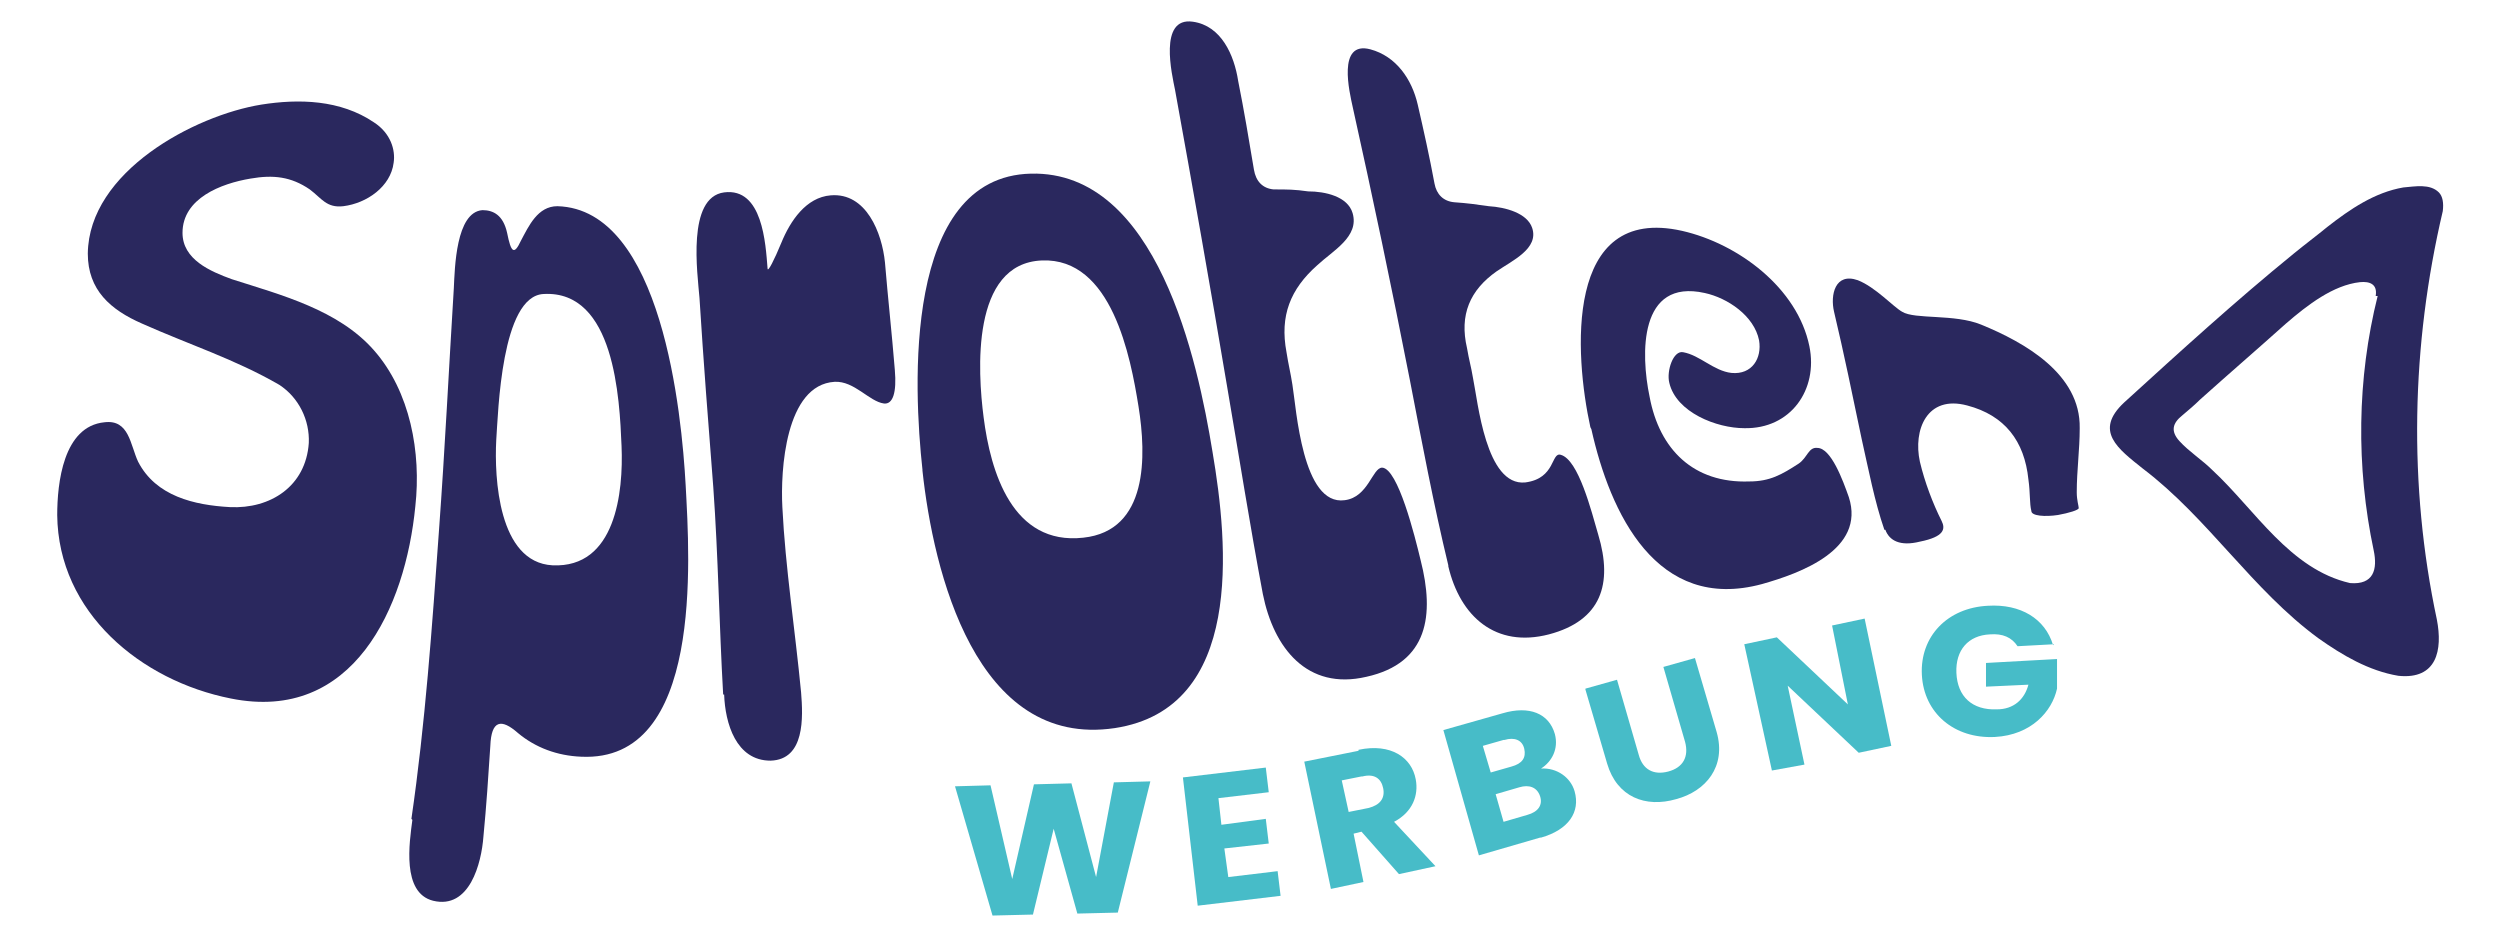 <?xml version="1.0" encoding="UTF-8"?>
<svg xmlns="http://www.w3.org/2000/svg" id="Ebene_1" version="1.1" viewBox="0 0 253.4 95">
  <defs>
    <style>
      .st0 {
        fill: #2a285e;
      }

      .st1 {
        fill: #47bcc8;
      }
    </style>
  </defs>
  <g>
    <path class="st0" d="M5.8,52.2c0-3.2.6-9,4.8-9.4,2.5-.3,2.6,2.3,3.4,4,1.8,3.5,5.7,4.4,9.3,4.6,4.1.2,7.7-2.1,8-6.5.1-2.3-1-4.6-3-5.9-4.5-2.6-9.2-4.1-13.9-6.2-3.2-1.4-5.5-3.4-5.5-7.1.1-8.3,10.8-14,17.6-15.1,3.8-.6,8-.5,11.4,1.8,1.7,1.1,2.2,2.8,2,4.1-.3,2.4-2.7,4.1-5.1,4.4-1.7.2-2.2-.8-3.4-1.7-1.9-1.3-3.7-1.5-6-1.1-3,.5-6.9,2-6.9,5.5,0,2.7,2.8,3.9,5,4.7,5,1.6,10.8,3.1,14.4,7.2,3.7,4.2,4.8,10.4,4.2,15.8-1,10.3-6.3,22-18.7,19.5-9.1-1.8-17.5-8.7-17.6-18.6"></path>
    <path class="st0" d="M41.7,83c1.4-9.6,2.1-19.5,2.8-29.3.6-8.2,1-16.4,1.5-24.5.1-2,.2-7.7,2.9-7.9,1.1,0,2.1.5,2.5,2.3.4,2,.7,2.3,1.4.8.8-1.5,1.7-3.5,3.7-3.5,10.6.3,12.6,21,13,28.3.4,7.5,1.8,28.1-10.6,27.5-2.4-.1-4.6-.9-6.4-2.4-1.7-1.5-2.7-1.3-2.8,1.3-.2,3.1-.4,6.1-.7,9.2-.2,2.7-1.4,7.4-5.1,6.5-3.2-.8-2.4-5.9-2.1-8.2M63,45.2c-.2-4.8-.7-15.8-7.9-15.4-4.3.2-4.6,12-4.8,14.8-.2,3.8.2,12.4,5.7,12.7,6.4.3,7.2-7.4,7-12.1"></path>
    <path class="st0" d="M73.3,70.4c-.4-7-.5-14-1-21-.5-6.4-1-12.8-1.4-19.2-.2-2.5-1.3-10.2,2.5-10.7,3.9-.5,4.2,5.2,4.4,7.7,0,.5.7-.9,1.4-2.6.9-2.2,2.5-4.6,5-4.8,3.6-.3,5.2,3.8,5.5,6.8.3,3.6.7,7.2,1,10.9.2,2.3-.2,3.5-1.1,3.4-1.5-.2-3-2.3-5-2.2-5,.3-5.5,9-5.3,12.7.3,6.1,1.3,12.5,1.9,18.8.2,2.5.4,6.8-3.1,6.9-3.5,0-4.6-3.8-4.7-6.7"></path>
    <path class="st0" d="M93.5,47.6c-.9-8.2-2-29.7,11-30,12.8-.3,16.9,19,18.4,28.2,1.6,9.4,3.2,26-9.9,28-14.1,2.1-18.4-15.9-19.5-26.1M115.4,41.2c-.8-5-2.7-15.1-9.8-14.8-7.2.3-6.5,11.3-5.9,15.9.7,5.5,2.9,13,10.1,12.2,6.6-.7,6.4-8.3,5.6-13.3"></path>
    <path class="st0" d="M128,60.2c-1.3-6.9-2.4-13.9-3.6-20.9-1.7-10.1-3.5-20.3-5.3-30.2-.3-1.5-1.7-7.4,1.8-6.9,2.9.4,4.2,3.4,4.6,6,.6,3,1.1,6,1.6,9,.2,1.2.9,1.9,2,2,1.4,0,2.1,0,3.5.2,1.7,0,4,.5,4.5,2.2.7,2.4-2,3.8-3.6,5.3-2.7,2.4-3.8,5.1-3.1,8.8.2,1.3.4,2,.6,3.3.4,2.4,1,12.3,5.3,11.7,2.4-.3,2.8-3.3,3.8-3.3,1.6.1,3.3,6.9,3.9,9.4,1.4,5.5.8,10.4-5.5,11.8-6,1.4-9.4-2.9-10.5-8.4"></path>
    <path class="st0" d="M146.8,57.3c-1.5-6.2-2.7-12.6-3.9-18.8-1.8-9.2-3.8-18.7-5.8-27.7-.3-1.4-1.6-6.7,1.8-5.8,2.6.7,4.2,3,4.8,5.6.6,2.6,1.2,5.3,1.7,8,.2,1.1.9,1.8,2,1.9,1.4.1,2.1.2,3.5.4,1.7.1,3.9.7,4.4,2.2.7,2.1-2,3.3-3.6,4.4-2.7,1.9-3.8,4.4-3,7.8.2,1.2.4,1.8.6,3,.5,2.4,1.3,11,5.3,10.6,3.1-.4,2.6-3.1,3.6-2.8,1.8.5,3.1,5.7,3.8,8.1,1.5,5,.3,8.7-5,10.1-5.4,1.4-9-1.8-10.2-6.9"></path>
    <path class="st0" d="M161.2,43.3c-1.6-7.3-2.7-22.6,9.3-19.9,5.7,1.3,11.7,5.8,12.9,11.7.9,4.4-1.9,8.4-6.6,8.3-2.8,0-6.9-1.6-7.6-4.6-.3-1.2.4-3.3,1.4-3.1,1.7.3,3.1,1.9,4.9,2.1,2.1.2,3.1-1.5,2.8-3.3-.5-2.5-3.2-4.3-5.5-4.8-6.7-1.5-6.5,6.2-5.6,10.5,1,5.4,4.5,8.8,10.1,8.6,2.1,0,3.3-.7,5-1.8.9-.6,1-1.7,1.9-1.6,1.4,0,2.6,3.3,3.2,5,1.7,5.3-4.9,7.7-8.8,8.8-10.7,2.9-15.4-7.2-17.3-15.7"></path>
    <path class="st0" d="M191,53.7c-1-2.9-1.6-6.1-2.3-9.2-.9-4.3-1.8-8.7-2.8-12.9-.4-1.7.1-4,2.4-3.2,1.8.7,3.6,2.7,4.5,3.2,1.3.8,5.3.2,8,1.3,4.4,1.8,10.1,5,10,10.5,0,2.2-.3,4.3-.3,6.5,0,.8.2,1.4.2,1.6,0,.2-1,.5-2.1.7-1.3.2-2.7.1-2.7-.4-.2-.8-.1-1.8-.3-3.2-.4-3.9-2.4-6.5-6.2-7.5-4.1-1.1-5.5,2.5-4.8,5.7.5,2.1,1.3,4.2,2.2,6,.4.8.3,1.6-2.2,2.1-2,.5-3.1-.1-3.5-1.2"></path>
  </g>
  <polygon class="st1" points="112.9 79.3 111.1 88.9 108.6 79.4 104.8 79.5 102.6 89.1 100.4 79.6 96.8 79.7 100.6 92.8 104.7 92.7 106.8 84 109.2 92.6 113.3 92.5 116.6 79.2 112.9 79.3"></polygon>
  <polygon class="st1" points="119.9 78.8 121.4 91.8 129.8 90.8 129.5 88.3 124.5 88.9 124.1 86 128.6 85.5 128.3 83 123.8 83.6 123.5 80.9 128.6 80.3 128.3 77.8 119.9 78.8"></polygon>
  <g>
    <path class="st1" d="M137.7,76c3.3-.7,5.4.8,5.8,3,.3,1.6-.3,3.3-2.2,4.3l4.2,4.5-3.7.8-3.8-4.3-.8.2,1,4.9-3.3.7-2.7-12.9,5.5-1.1ZM138,78.7l-2,.4.7,3.2,2-.4c1.2-.3,1.7-1,1.5-2-.2-1-.9-1.5-2.1-1.2"></path>
    <path class="st1" d="M156.1,84.9l-6.2,1.8-3.6-12.7,6-1.7c2.7-.8,4.7,0,5.3,2.1.4,1.5-.3,2.8-1.4,3.5,1.6-.1,3,.9,3.4,2.3.6,2.1-.6,3.9-3.4,4.7M152.4,75l-2.1.6.8,2.7,2.1-.6c1.1-.3,1.5-.9,1.3-1.8-.2-.9-1-1.2-2-.9M154,79.8l-2.4.7.8,2.8,2.4-.7c1.1-.3,1.6-1,1.3-1.9-.3-.9-1.1-1.2-2.1-.9"></path>
    <path class="st1" d="M160.7,69.8l3.2-.9,2.2,7.6c.4,1.5,1.5,2.1,3,1.7,1.5-.4,2.1-1.5,1.7-3l-2.2-7.6,3.2-.9,2.2,7.5c1,3.5-1.1,6-4.1,6.8-3.1.9-6-.2-7-3.6l-2.2-7.5Z"></path>
  </g>
  <polygon class="st1" points="189 62.7 191.7 75.6 188.4 76.3 181.2 69.5 182.9 77.5 179.6 78.1 176.8 65.3 180.1 64.6 187.3 71.4 185.7 63.4 189 62.7"></polygon>
  <g>
    <path class="st1" d="M208.2,65.3l-3.7.2c-.6-.9-1.5-1.3-2.8-1.2-2.2.1-3.5,1.6-3.4,3.9.1,2.4,1.6,3.8,4.1,3.7,1.7,0,2.8-1,3.2-2.5l-4.3.2v-2.4c-.1,0,7.2-.4,7.2-.4v3c-.5,2.3-2.6,4.7-6.3,4.9-4.1.2-7.2-2.4-7.4-6.3-.2-3.9,2.6-6.8,6.7-7,3.3-.2,5.8,1.3,6.6,4"></path>
    <path class="st0" d="M247.2,19.5c-.9-.9-2.4-.6-3.6-.5-2.9.5-5.4,2.2-7.7,4-1.1.9-2.3,1.8-3.4,2.7h0c-5.9,4.8-11.6,10-17.2,15.1-3.1,2.9-.6,4.7,1.9,6.7,6.6,5,11.1,12.3,17.8,17.2,2.4,1.7,5.1,3.3,8.1,3.8,3.9.4,4.5-2.6,3.9-5.7-2.9-13.6-2.6-27.8.6-41.4.1-.8,0-1.5-.4-1.9M241,30c-2.1,8.4-2.2,17.3-.4,25.8.4,1.9,0,3.5-2.4,3.3-6.1-1.4-9.6-7.4-13.9-11.4-1.1-1.1-2.4-1.9-3.4-3-.9-1-.7-1.8.3-2.6.6-.5,1.3-1.1,1.8-1.6,2.9-2.6,5.8-5.1,8.7-7.7h0c2.2-1.9,4.8-3.9,7.5-4.2,1-.1,1.8.2,1.6,1.4"></path>
  </g>
</svg>
